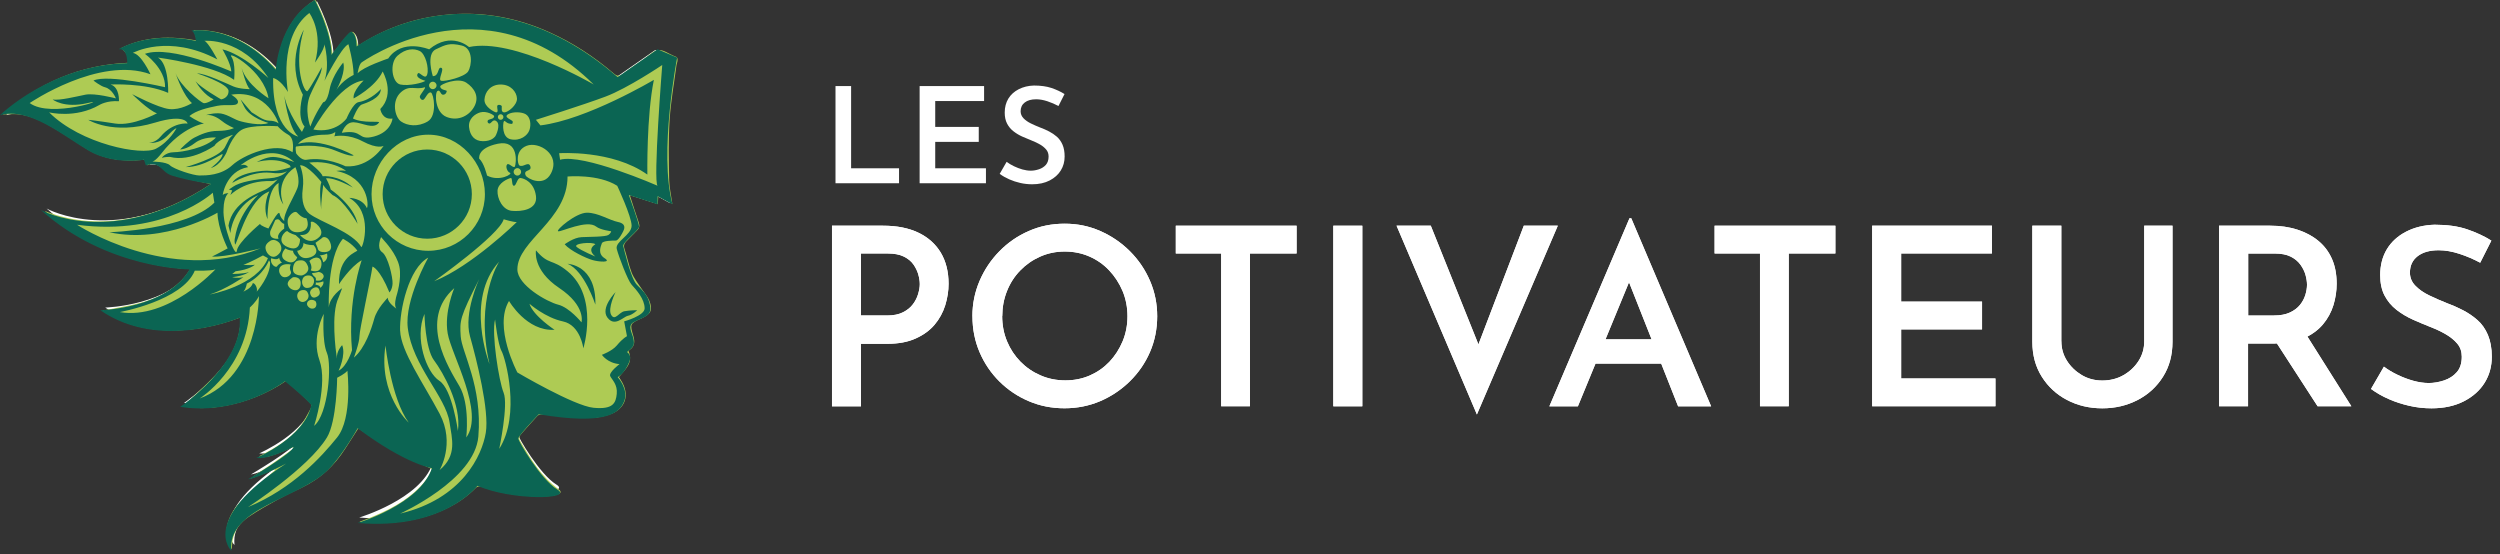 <svg width="257" height="57" viewBox="0 0 257 57" fill="none" xmlns="http://www.w3.org/2000/svg">
<rect x="0" y="0" width="257" height="57" fill="#333333" stroke="none"/>
<g clip-path="url(#clip0_229_156)">
<path d="M90.782 23.202C92.195 23.202 93.401 23.438 94.402 23.916C95.402 24.393 96.172 25.077 96.71 25.967C97.243 26.862 97.514 27.928 97.514 29.17C97.514 29.899 97.398 30.638 97.172 31.377C96.941 32.116 96.579 32.779 96.086 33.368C95.593 33.956 94.945 34.428 94.135 34.795C93.326 35.163 92.356 35.343 91.215 35.343H88.51V41.769H85.528V23.202H90.782ZM91.189 32.433C91.853 32.433 92.401 32.322 92.833 32.101C93.266 31.88 93.608 31.603 93.854 31.271C94.1 30.939 94.281 30.587 94.387 30.21C94.497 29.838 94.553 29.506 94.553 29.215C94.553 28.908 94.502 28.576 94.402 28.22C94.301 27.863 94.135 27.521 93.904 27.189C93.673 26.857 93.341 26.586 92.909 26.374C92.476 26.163 91.928 26.058 91.265 26.058H88.51V32.433H91.189Z" fill="white"/>
<path d="M99.962 32.508C99.962 31.231 100.209 30.024 100.701 28.873C101.194 27.727 101.873 26.711 102.743 25.826C103.607 24.942 104.613 24.248 105.754 23.75C106.89 23.247 108.127 22.996 109.449 22.996C110.772 22.996 111.963 23.247 113.109 23.75C114.256 24.253 115.271 24.947 116.156 25.826C117.041 26.711 117.73 27.727 118.222 28.873C118.715 30.019 118.961 31.231 118.961 32.508C118.961 33.785 118.715 35.042 118.222 36.178C117.73 37.319 117.036 38.325 116.146 39.2C115.251 40.074 114.236 40.753 113.099 41.241C111.958 41.723 110.736 41.97 109.429 41.97C108.122 41.97 106.895 41.728 105.759 41.241C104.618 40.758 103.617 40.084 102.748 39.225C101.883 38.365 101.199 37.365 100.706 36.218C100.214 35.072 99.967 33.835 99.967 32.508H99.962ZM103.024 32.483C103.024 33.418 103.19 34.283 103.522 35.082C103.854 35.882 104.316 36.58 104.909 37.184C105.503 37.787 106.197 38.26 106.986 38.596C107.775 38.938 108.62 39.104 109.525 39.104C110.43 39.104 111.264 38.933 112.039 38.596C112.813 38.254 113.481 37.787 114.055 37.184C114.623 36.58 115.075 35.876 115.407 35.082C115.739 34.283 115.905 33.423 115.905 32.508C115.905 31.593 115.734 30.708 115.397 29.909C115.055 29.109 114.598 28.405 114.019 27.792C113.441 27.179 112.762 26.706 111.978 26.364C111.194 26.023 110.354 25.857 109.454 25.857C108.554 25.857 107.71 26.032 106.931 26.379C106.146 26.726 105.463 27.204 104.879 27.807C104.291 28.411 103.839 29.114 103.517 29.924C103.195 30.733 103.034 31.588 103.034 32.488L103.024 32.483Z" fill="white"/>
<path d="M120.872 23.202H133.29V26.058H128.493V41.764H125.537V26.058H120.872V23.202Z" fill="white"/>
<path d="M137.065 23.202H140.047V41.769H137.065V23.202Z" fill="white"/>
<path d="M147.085 23.202L152.927 37.762L151.218 37.405L156.648 23.202H160.142L151.826 42.608L143.566 23.202H147.085Z" fill="white"/>
<path d="M159.277 41.769L167.512 22.438H167.693L175.903 41.769H172.509L166.697 27.078L168.839 25.676L162.208 41.769H159.277ZM164.48 34.881H170.805L171.826 37.38H163.565L164.485 34.881H164.48Z" fill="white"/>
<path d="M176.26 23.202H188.678V26.058H183.882V41.764H180.926V26.058H176.26V23.202Z" fill="white"/>
<path d="M192.454 23.202H204.771V26.058H195.44V31.005H203.755V33.86H195.44V38.908H205.133V41.764H192.459V23.197L192.454 23.202Z" fill="white"/>
<path d="M211.91 35.087C211.91 35.816 212.101 36.485 212.483 37.088C212.865 37.691 213.373 38.179 214.002 38.556C214.63 38.928 215.334 39.119 216.118 39.119C216.903 39.119 217.667 38.933 218.31 38.556C218.954 38.184 219.472 37.691 219.854 37.088C220.236 36.485 220.427 35.816 220.427 35.087V23.202H223.333V35.137C223.333 36.5 223.011 37.691 222.362 38.722C221.714 39.753 220.844 40.552 219.748 41.12C218.652 41.688 217.44 41.975 216.113 41.975C214.786 41.975 213.579 41.688 212.493 41.12C211.407 40.552 210.538 39.753 209.894 38.722C209.246 37.696 208.924 36.5 208.924 35.137V23.202H211.905V35.087H211.91Z" fill="white"/>
<path d="M233.383 23.202C234.404 23.202 235.334 23.338 236.173 23.609C237.013 23.881 237.737 24.268 238.34 24.771C238.943 25.273 239.406 25.887 239.728 26.621C240.049 27.35 240.21 28.204 240.21 29.17C240.21 29.899 240.1 30.633 239.879 31.362C239.657 32.091 239.295 32.754 238.793 33.353C238.29 33.946 237.631 34.423 236.817 34.78C236.002 35.137 234.997 35.313 233.805 35.313H231.1V41.764H228.119V23.197H233.373L233.383 23.202ZM233.765 32.433C234.409 32.433 234.957 32.332 235.399 32.126C235.841 31.92 236.188 31.658 236.445 31.337C236.701 31.015 236.882 30.668 236.993 30.306C237.103 29.939 237.159 29.597 237.159 29.275C237.159 28.969 237.108 28.632 237.008 28.27C236.907 27.903 236.731 27.551 236.485 27.209C236.239 26.867 235.902 26.591 235.479 26.379C235.052 26.168 234.519 26.063 233.871 26.063H231.116V32.438H233.77L233.765 32.433ZM236.978 34.242L241.719 41.764H238.25L233.428 34.318L236.973 34.242H236.978Z" fill="white"/>
<path d="M254.956 27.003C254.292 26.646 253.588 26.344 252.839 26.098C252.09 25.852 251.376 25.726 250.697 25.726C249.777 25.726 249.058 25.932 248.53 26.339C248.003 26.746 247.741 27.309 247.741 28.023C247.741 28.531 247.922 28.979 248.289 29.361C248.656 29.743 249.124 30.075 249.702 30.356C250.28 30.638 250.893 30.904 251.537 31.161C252.1 31.367 252.648 31.608 253.196 31.89C253.739 32.171 254.237 32.513 254.689 32.91C255.142 33.307 255.499 33.82 255.76 34.438C256.022 35.062 256.157 35.801 256.157 36.671C256.157 37.656 255.916 38.546 255.428 39.335C254.941 40.125 254.232 40.763 253.297 41.246C252.361 41.728 251.245 41.975 249.958 41.975C249.174 41.975 248.415 41.889 247.676 41.718C246.937 41.547 246.233 41.321 245.574 41.03C244.911 40.743 244.297 40.391 243.739 39.984L245.067 37.691C245.474 37.998 245.941 38.28 246.469 38.531C246.997 38.787 247.535 38.989 248.088 39.144C248.641 39.295 249.174 39.376 249.682 39.376C250.19 39.376 250.712 39.285 251.25 39.109C251.783 38.928 252.226 38.647 252.563 38.254C252.904 37.862 253.07 37.334 253.07 36.671C253.07 36.143 252.92 35.695 252.613 35.333C252.306 34.966 251.909 34.645 251.426 34.363C250.944 34.082 250.411 33.83 249.833 33.609C249.27 33.388 248.686 33.141 248.073 32.87C247.46 32.599 246.897 32.262 246.379 31.864C245.861 31.467 245.449 30.975 245.142 30.396C244.835 29.818 244.684 29.114 244.684 28.28C244.684 27.259 244.916 26.374 245.373 25.615C245.831 24.861 246.489 24.258 247.349 23.815C248.209 23.373 249.179 23.137 250.27 23.102C251.577 23.102 252.698 23.257 253.623 23.574C254.548 23.891 255.378 24.273 256.112 24.735L254.966 27.003H254.956Z" fill="white"/>
<path d="M90.782 23.202C92.195 23.202 93.401 23.438 94.402 23.916C95.402 24.393 96.172 25.077 96.71 25.967C97.243 26.862 97.514 27.928 97.514 29.17C97.514 29.899 97.398 30.638 97.172 31.377C96.941 32.116 96.579 32.779 96.086 33.368C95.593 33.956 94.945 34.428 94.135 34.795C93.326 35.163 92.356 35.343 91.215 35.343H88.51V41.769H85.528V23.202H90.782ZM91.189 32.433C91.853 32.433 92.401 32.322 92.833 32.101C93.266 31.88 93.608 31.603 93.854 31.271C94.1 30.939 94.281 30.587 94.387 30.21C94.497 29.838 94.553 29.506 94.553 29.215C94.553 28.908 94.502 28.576 94.402 28.22C94.301 27.863 94.135 27.521 93.904 27.189C93.673 26.857 93.341 26.586 92.909 26.374C92.476 26.163 91.928 26.058 91.265 26.058H88.51V32.433H91.189Z" fill="white"/>
<path d="M99.962 32.508C99.962 31.231 100.209 30.024 100.701 28.873C101.194 27.727 101.873 26.711 102.743 25.826C103.607 24.942 104.613 24.248 105.754 23.75C106.89 23.247 108.127 22.996 109.449 22.996C110.772 22.996 111.963 23.247 113.109 23.75C114.256 24.253 115.271 24.947 116.156 25.826C117.041 26.711 117.73 27.727 118.222 28.873C118.715 30.019 118.961 31.231 118.961 32.508C118.961 33.785 118.715 35.042 118.222 36.178C117.73 37.319 117.036 38.325 116.146 39.2C115.251 40.074 114.236 40.753 113.099 41.241C111.958 41.723 110.736 41.97 109.429 41.97C108.122 41.97 106.895 41.728 105.759 41.241C104.618 40.758 103.617 40.084 102.748 39.225C101.883 38.365 101.199 37.365 100.706 36.218C100.214 35.072 99.967 33.835 99.967 32.508H99.962ZM103.024 32.483C103.024 33.418 103.19 34.283 103.522 35.082C103.854 35.882 104.316 36.58 104.909 37.184C105.503 37.787 106.197 38.26 106.986 38.596C107.775 38.938 108.62 39.104 109.525 39.104C110.43 39.104 111.264 38.933 112.039 38.596C112.813 38.254 113.481 37.787 114.055 37.184C114.623 36.58 115.075 35.876 115.407 35.082C115.739 34.283 115.905 33.423 115.905 32.508C115.905 31.593 115.734 30.708 115.397 29.909C115.055 29.109 114.598 28.405 114.019 27.792C113.441 27.179 112.762 26.706 111.978 26.364C111.194 26.023 110.354 25.857 109.454 25.857C108.554 25.857 107.71 26.032 106.931 26.379C106.146 26.726 105.463 27.204 104.879 27.807C104.291 28.411 103.839 29.114 103.517 29.924C103.195 30.733 103.034 31.588 103.034 32.488L103.024 32.483Z" fill="white"/>
<path d="M120.872 23.202H133.29V26.058H128.493V41.764H125.537V26.058H120.872V23.202Z" fill="white"/>
<path d="M137.065 23.202H140.047V41.769H137.065V23.202Z" fill="white"/>
<path d="M147.085 23.202L152.927 37.762L151.218 37.405L156.648 23.202H160.142L151.826 42.608L143.566 23.202H147.085Z" fill="white"/>
<path d="M159.277 41.769L167.512 22.438H167.693L175.903 41.769H172.509L166.697 27.078L168.839 25.676L162.208 41.769H159.277ZM164.48 34.881H170.805L171.826 37.38H163.565L164.485 34.881H164.48Z" fill="white"/>
<path d="M176.26 23.202H188.678V26.058H183.882V41.764H180.926V26.058H176.26V23.202Z" fill="white"/>
<path d="M192.454 23.202H204.771V26.058H195.44V31.005H203.755V33.86H195.44V38.908H205.133V41.764H192.459V23.197L192.454 23.202Z" fill="white"/>
<path d="M211.91 35.087C211.91 35.816 212.101 36.485 212.483 37.088C212.865 37.691 213.373 38.179 214.002 38.556C214.63 38.928 215.334 39.119 216.118 39.119C216.903 39.119 217.667 38.933 218.31 38.556C218.954 38.184 219.472 37.691 219.854 37.088C220.236 36.485 220.427 35.816 220.427 35.087V23.202H223.333V35.137C223.333 36.5 223.011 37.691 222.362 38.722C221.714 39.753 220.844 40.552 219.748 41.12C218.652 41.688 217.44 41.975 216.113 41.975C214.786 41.975 213.579 41.688 212.493 41.12C211.407 40.552 210.538 39.753 209.894 38.722C209.246 37.696 208.924 36.5 208.924 35.137V23.202H211.905V35.087H211.91Z" fill="white"/>
<path d="M233.383 23.202C234.404 23.202 235.334 23.338 236.173 23.609C237.013 23.881 237.737 24.268 238.34 24.771C238.943 25.273 239.406 25.887 239.728 26.621C240.049 27.35 240.21 28.204 240.21 29.17C240.21 29.899 240.1 30.633 239.879 31.362C239.657 32.091 239.295 32.754 238.793 33.353C238.29 33.946 237.631 34.423 236.817 34.78C236.002 35.137 234.997 35.313 233.805 35.313H231.1V41.764H228.119V23.197H233.373L233.383 23.202ZM233.765 32.433C234.409 32.433 234.957 32.332 235.399 32.126C235.841 31.92 236.188 31.658 236.445 31.337C236.701 31.015 236.882 30.668 236.993 30.306C237.103 29.939 237.159 29.597 237.159 29.275C237.159 28.969 237.108 28.632 237.008 28.27C236.907 27.903 236.731 27.551 236.485 27.209C236.239 26.867 235.902 26.591 235.479 26.379C235.052 26.168 234.519 26.063 233.871 26.063H231.116V32.438H233.77L233.765 32.433ZM236.978 34.242L241.719 41.764H238.25L233.428 34.318L236.973 34.242H236.978Z" fill="white"/>
<path d="M254.956 27.003C254.292 26.646 253.588 26.344 252.839 26.098C252.09 25.852 251.376 25.726 250.697 25.726C249.777 25.726 249.058 25.932 248.53 26.339C248.003 26.746 247.741 27.309 247.741 28.023C247.741 28.531 247.922 28.979 248.289 29.361C248.656 29.743 249.124 30.075 249.702 30.356C250.28 30.638 250.893 30.904 251.537 31.161C252.1 31.367 252.648 31.608 253.196 31.89C253.739 32.171 254.237 32.513 254.689 32.91C255.142 33.307 255.499 33.82 255.76 34.438C256.022 35.062 256.157 35.801 256.157 36.671C256.157 37.656 255.916 38.546 255.428 39.335C254.941 40.125 254.232 40.763 253.297 41.246C252.361 41.728 251.245 41.975 249.958 41.975C249.174 41.975 248.415 41.889 247.676 41.718C246.937 41.547 246.233 41.321 245.574 41.03C244.911 40.743 244.297 40.391 243.739 39.984L245.067 37.691C245.474 37.998 245.941 38.28 246.469 38.531C246.997 38.787 247.535 38.989 248.088 39.144C248.641 39.295 249.174 39.376 249.682 39.376C250.19 39.376 250.712 39.285 251.25 39.109C251.783 38.928 252.226 38.647 252.563 38.254C252.904 37.862 253.07 37.334 253.07 36.671C253.07 36.143 252.92 35.695 252.613 35.333C252.306 34.966 251.909 34.645 251.426 34.363C250.944 34.082 250.411 33.83 249.833 33.609C249.27 33.388 248.686 33.141 248.073 32.87C247.46 32.599 246.897 32.262 246.379 31.864C245.861 31.467 245.449 30.975 245.142 30.396C244.835 29.818 244.684 29.114 244.684 28.28C244.684 27.259 244.916 26.374 245.373 25.615C245.831 24.861 246.489 24.258 247.349 23.815C248.209 23.373 249.179 23.137 250.27 23.102C251.577 23.102 252.698 23.257 253.623 23.574C254.548 23.891 255.378 24.273 256.112 24.735L254.966 27.003H254.956Z" fill="white"/>
<path d="M62.452 32.186C62.075 31.528 62.899 29.879 62.899 29.879C62.899 29.879 61.326 31.477 62.075 32.468C62.824 33.458 63.678 32.372 64.146 32.282C64.614 32.191 65.086 31.719 65.086 31.719C65.086 31.719 64.332 31.719 63.789 31.824C63.246 31.93 62.824 32.85 62.447 32.191L62.452 32.186Z" fill="white"/>
<path d="M59.908 21.915C58.777 21.915 56.705 23.705 56.987 23.8C57.269 23.896 59.908 22.574 60.853 23.328C61.27 23.66 62.361 23.8 62.361 23.8C62.361 23.8 62.361 23.986 62.08 24.177C61.798 24.363 60.194 24.363 59.38 24.393C58.566 24.424 57.651 25.117 57.651 25.117C58.214 25.776 59.818 26.53 60.476 26.721C61.135 26.907 62.457 27.003 61.703 26.535C60.949 26.068 61.326 25.309 61.421 25.027C61.517 24.745 62.552 24.745 62.834 24.745C63.115 24.745 63.493 23.991 63.588 23.805C63.679 23.619 63.965 23.051 63.06 22.865C62.15 22.679 61.049 21.925 59.918 21.925L59.908 21.915ZM60.758 26.364C60.758 26.364 59.345 25.776 58.872 25.399C58.4 25.022 60.476 24.836 60.758 25.117C60.758 25.117 59.818 25.59 60.758 26.364Z" fill="white"/>
<path d="M69.345 5.988L67.364 5.138L63.312 7.964C49.079 -4.384 36.832 4.852 36.832 4.852C36.832 3.439 36.269 3.343 36.269 3.343C35.796 3.529 34.288 5.701 34.288 5.701C34.288 3.343 32.593 0.141 32.593 0.141C28.918 2.212 28.637 7.209 28.637 7.209C24.489 2.499 20.06 3.253 20.06 3.253C20.437 3.348 20.532 4.288 20.532 4.288C15.631 3.253 12.7 5.138 12.7 5.138C13.63 5.043 13.559 6.551 13.559 6.551C5.827 6.742 0.644 11.83 0.644 11.83C3.565 10.98 7.054 13.901 9.598 15.409C12.142 16.918 15.254 16.349 15.254 16.349L15.44 16.913C16.772 16.812 16.983 17.611 18.079 17.948C19.959 18.526 22.036 18.798 22.036 18.798C12.046 25.49 4.791 21.437 4.791 21.437C11.483 27.47 19.869 27.47 19.869 27.47C17.606 31.427 10.819 31.618 10.819 31.618C16.943 35.861 24.957 32.372 24.957 32.372C25.334 37.083 18.924 41.422 18.924 41.422C24.957 42.362 29.552 38.833 29.552 38.833C31.699 40.577 32.211 41.236 32.211 41.236C31.648 44.438 26.651 46.605 26.651 46.605C27.968 46.791 30.422 45.474 30.422 45.474C30.422 46.037 25.801 48.772 25.801 48.772C27.028 48.586 29.668 47.168 29.668 47.168C20.809 52.915 24.107 56.027 24.107 56.027C23.634 51.693 30.985 50.748 33.911 47.827C35.389 46.349 36.927 43.589 36.927 43.589C41.829 47.264 44.468 47.641 44.468 47.641C43.242 51.316 36.927 53.201 36.927 53.201C45.69 53.955 49.084 49.431 49.084 49.431C52.573 50.939 58.888 50.843 57.188 49.808C55.494 48.772 53.231 44.906 53.231 44.624C53.231 44.343 55.303 42.176 55.303 42.176C62.09 43.307 63.503 42.08 63.975 40.859C64.448 39.632 63.317 38.41 63.317 38.41C63.88 38.129 64.352 37.279 64.543 36.716C64.729 36.153 64.262 35.866 64.262 35.866C65.016 35.303 65.016 35.112 64.921 34.549C64.825 33.986 64.262 33.232 64.921 32.855C65.8 32.352 66.806 32.292 66.615 31.196C66.424 30.1 65.861 29.652 65.262 29.039C64.659 28.426 63.98 25.505 63.885 25.128C63.789 24.75 65.489 23.524 65.489 23.147C65.489 22.77 64.453 19.944 64.453 19.944L67.374 20.884V20.06L68.882 20.884C67.469 15.701 69.355 5.993 69.355 5.993L69.345 5.988ZM37.319 6.491C37.319 6.491 49.647 -2.403 60.883 8.718C60.883 8.718 52.744 3.942 48.229 4.917C48.229 4.917 46.449 3.283 44.187 5.153C44.187 5.153 41.452 4.007 40.039 6.083C40.039 6.083 37.495 6.933 36.927 7.592C36.927 7.592 37.053 6.717 37.319 6.496V6.491ZM41.266 9.412C40.306 9.2 39.989 6.963 40.944 6.108C41.899 5.254 42.865 5.254 43.503 5.576C43.679 5.666 43.84 5.852 43.976 6.093C44.026 6.088 44.076 6.083 44.127 6.083C44.202 5.782 44.353 5.53 44.629 5.4C45.685 4.897 46.077 4.701 47.344 4.992C48.616 5.284 48.42 7.139 48.028 7.727C47.872 7.964 47.45 8.18 46.977 8.351C46.977 8.376 46.982 8.406 46.987 8.431C47.299 8.431 47.591 8.497 47.822 8.647C48.697 9.231 49.179 10.1 48.697 11.071C48.209 12.041 47.048 12.72 45.786 12.237C45.368 12.076 45.092 11.749 44.916 11.372C44.856 11.387 44.79 11.397 44.73 11.408C44.67 11.935 44.489 12.433 44.081 12.669C43.051 13.283 41.919 13.132 41.256 12.669C40.592 12.207 40.23 10.487 41.256 9.577C41.316 9.522 41.377 9.477 41.432 9.437C41.377 9.427 41.316 9.422 41.266 9.407V9.412ZM49.395 11.443C49.531 11.402 49.667 11.392 49.803 11.392C49.597 11.171 49.446 10.9 49.461 10.593C49.506 9.753 50.119 8.939 51.241 8.939C52.362 8.939 53 9.753 53.035 10.472C53.056 10.789 52.859 11.131 52.603 11.408C52.613 11.422 52.623 11.438 52.633 11.453C53.081 11.422 53.558 11.503 53.825 11.664C54.348 11.981 54.453 12.82 54.242 13.449C54.031 14.077 53.191 14.706 52.145 14.499C51.713 14.414 51.492 14.107 51.376 13.76C51.341 13.76 51.306 13.765 51.271 13.765C51.271 13.765 51.266 13.765 51.261 13.765C51.18 13.976 51.095 14.132 51.06 14.168C50.954 14.273 50.642 14.69 49.697 14.69C48.752 14.69 48.229 14.062 48.123 13.117C48.018 12.172 48.792 11.609 49.38 11.443H49.395ZM38.506 7.752C38.506 7.752 39.647 9.713 38.295 11.086C38.295 11.086 38.435 12.071 39.381 11.935C39.381 11.935 39.28 13.122 37.737 13.534C36.193 13.946 36.857 12.876 34.876 13.202C34.876 13.202 34.358 13.293 32.347 12.916C32.347 12.916 34.615 8.788 36.812 8.557C36.812 8.557 35.826 9.482 35.927 10.146C35.927 10.146 37.847 9.155 38.506 7.752ZM31.271 14.404C31.271 14.404 31.211 13.73 32.005 13.499C32.005 13.499 32.599 13.584 33.096 13.584C34.559 13.685 35.866 13.509 37.078 14.158C38.496 14.912 39.004 14.58 39.004 14.58C39.004 14.58 37.742 16.596 35.56 16.43C35.56 16.43 33.8 15.545 32.03 15.842C31.528 15.927 31.095 15.248 31.095 15.248C31.095 15.248 31 14.706 31.095 14.64C31.095 14.64 31.085 14.68 31.276 14.409L31.271 14.404ZM28.35 8.059C28.35 8.059 29.054 8.15 29.858 9.472C29.858 9.472 28.823 3.911 32.025 1.463C32.025 1.463 33.458 3.323 32.603 6.491C32.603 6.491 33.579 5.153 33.559 4.625C33.559 4.625 34.147 6.667 33.559 8.351C33.559 8.351 35.253 4.962 35.997 4.625C35.997 4.625 36.5 6.385 36.525 7.742C36.525 7.742 32.417 9.653 30.894 13.997C30.894 13.997 28.255 13.524 28.35 8.059ZM23.262 19.934C23.167 20.12 23.544 17.486 25.806 17.109C25.806 17.109 25.62 16.732 25.052 16.923C25.052 16.923 28.029 14.389 30.497 16.596C30.497 16.596 31.176 18.335 30.799 19.276C30.422 20.216 29.386 21.82 29.481 22.574C29.481 22.574 29.104 22.292 29.009 21.82C28.913 21.347 27.878 23.328 27.878 23.328C27.878 23.328 27.028 23.046 27.028 22.855C27.028 22.855 24.766 24.741 24.67 25.59C24.575 26.44 23.192 23.046 23.318 21.347C23.348 20.03 23.82 19.743 23.82 19.743C23.82 19.743 23.348 19.743 23.257 19.929L23.262 19.934ZM15.359 15.595C13.378 15.691 11.428 15.43 10.362 14.746C6.968 12.579 4.706 11.071 3.293 10.88C3.293 10.88 10.724 5.797 15.907 7.682C15.907 7.682 14.967 5.611 14.117 5.515C14.117 5.515 17.697 3.534 22.694 6.174C22.694 6.174 21.754 4.384 21.377 4.288C21.377 4.288 25.761 4.168 27.893 7.486C27.797 8.24 27.797 9.557 28.079 10.502C28.079 10.502 26.4 9.004 24.499 9.276C24.037 9.306 23.494 9.507 23.328 9.502C23.479 9.628 23.931 10.07 24.027 10.316C22.237 10.412 20.538 10.502 19.029 11.729L20.065 12.669C19.155 12.78 17.616 13.896 16.108 15.872C15.731 15.495 15.686 15.575 15.354 15.59L15.359 15.595ZM20.904 17.953C20.246 17.953 18.657 17.285 17.888 16.918C17.41 16.686 16.098 16.541 16.098 16.541C16.098 16.541 16.38 16.541 17.038 15.691C19.165 12.961 21.342 12.674 21.342 12.674C20.653 12.488 19.864 11.92 19.864 11.92C20.522 11.357 21.749 11.071 22.689 10.885C23.629 10.699 24.575 10.98 24.761 10.603C24.947 10.226 24.102 9.753 24.102 9.753C27.777 9.19 28.908 12.674 28.908 12.674L28.813 12.956C28.813 12.956 29.19 13.428 29.889 13.821C30.587 14.213 30.321 15.595 30.321 15.595C28.627 14.464 25.324 15.877 24.198 16.913C23.066 17.948 21.558 17.948 20.899 17.948L20.904 17.953ZM8.466 22.951C17.436 24.137 22.237 19.698 22.237 19.698L22.433 21.724C22.523 23.981 23.936 26.239 23.936 26.239C23.951 26.239 23.961 26.239 23.976 26.239C15.822 27.767 8.466 22.946 8.466 22.946V22.951ZM12.8 31.809C12.8 31.809 19.16 30.663 20.407 27.606C20.407 27.606 22.036 27.662 22.503 27.47C22.503 27.47 17.697 32.654 12.795 31.804L12.8 31.809ZM20.904 40.572C20.904 40.572 25.711 37.556 25.992 31.337C25.992 31.337 26.601 30.814 26.907 30.18C26.907 30.18 26.933 38.31 20.899 40.572H20.904ZM27.596 27.656C27.501 27.938 27.315 28.411 27.123 28.692C26.938 28.974 26.676 29.522 26.651 29.632C26.636 29.713 26.334 28.788 26.289 28.878C26.103 29.255 25.912 29.441 25.349 29.728C25.324 29.743 25.605 28.667 25.58 28.682C23.886 29.662 21.94 30.019 21.94 30.019C23.519 29.522 25.339 28.275 25.339 28.275C24.685 28.411 24.203 28.275 24.203 28.275C25.429 28.129 25.897 27.762 25.897 27.762C25.334 27.948 24.203 27.948 24.203 27.948L24.544 27.672C26.017 27.491 26.505 27.003 26.505 27.003C25.977 27.098 25.334 27.003 25.334 27.003C25.887 26.852 27.325 26.058 27.325 26.058L27.827 26.329C27.878 26.993 27.687 27.37 27.591 27.651L27.596 27.656ZM31.839 31.151C31.809 31.09 31.794 31.02 31.799 30.95C31.648 30.934 31.508 30.874 31.392 30.784C31.05 30.819 30.799 30.472 30.799 30.16C30.799 30.1 30.809 30.044 30.819 29.994C30.658 29.899 30.532 29.748 30.467 29.567C30.236 29.517 29.974 29.361 29.854 29.074C29.838 29.034 29.828 28.994 29.828 28.953C29.652 28.767 29.532 28.531 29.491 28.265C29.381 28.255 29.28 28.215 29.195 28.129C29.019 27.953 28.933 27.717 28.964 27.501C28.446 27.34 28.064 26.857 28.064 26.284C28.064 26.224 28.069 26.168 28.079 26.108C27.873 25.992 27.717 25.776 27.641 25.585C27.501 25.208 27.551 24.911 28.044 24.59C28.064 24.575 28.084 24.564 28.109 24.554C28.139 24.439 28.184 24.333 28.24 24.233C28.094 24.122 27.998 23.931 28.069 23.594L28.572 22.478C28.572 22.478 28.823 22.292 29.009 22.478C29.009 22.478 29.2 22.735 29.376 22.825C29.512 22.75 29.668 22.694 29.833 22.674C29.833 22.558 29.843 22.458 29.858 22.388C29.954 22.011 30.517 21.447 30.799 21.729C30.799 21.729 31.271 22.292 31.739 22.292C31.739 22.292 31.739 22.297 31.749 22.307C32.005 22.357 32.231 22.483 32.407 22.659C32.82 22.8 33.514 23.544 33.136 24.082C33.227 24.122 33.312 24.172 33.388 24.228C33.589 24.137 33.855 24.258 34.001 24.469C34.172 24.715 34.514 25.51 33.825 25.686C33.795 25.766 33.76 25.841 33.715 25.912C33.75 25.897 33.78 25.882 33.815 25.867C33.815 25.867 33.971 26.304 33.619 26.631C33.619 27.073 33.463 27.48 33.217 27.807C33.403 27.908 33.559 28.094 33.443 28.32C33.433 28.345 33.418 28.365 33.403 28.385C33.423 28.466 33.433 28.551 33.433 28.642C33.433 28.657 33.433 28.672 33.433 28.687C33.438 28.687 33.443 28.687 33.443 28.687C33.504 28.903 33.388 29.099 33.282 29.22C33.217 29.341 33.126 29.446 33.026 29.537C33.151 29.854 33.131 30.12 32.679 30.301C32.674 30.301 32.669 30.301 32.664 30.301C32.639 30.416 32.593 30.527 32.523 30.618C32.603 30.658 32.669 30.713 32.699 30.779C32.77 30.954 32.779 31.311 32.488 31.422C32.196 31.533 31.925 31.326 31.829 31.14L31.839 31.151ZM34.851 44.534C33.252 46.515 30.331 49.717 25.806 51.602C25.806 51.602 31.93 47.646 33.815 44.534C34.821 42.87 34.851 38.476 34.851 38.476C34.851 38.476 35.696 38.058 35.886 37.762C35.886 37.762 36.445 42.553 34.846 44.534H34.851ZM37.767 20.955C37.294 19.919 35.977 19.919 35.977 19.919C38.425 21.332 37.39 24.916 37.204 24.916C36.354 23.408 33.056 22.372 31.925 21.523C31.442 21.161 31.075 20.296 31.266 18.979C31.452 17.662 30.985 16.621 30.985 16.621C31.739 16.526 31.925 16.34 31.925 16.34C34.283 16.058 35.882 17.28 35.6 17.189C35.318 17.094 34.66 17.189 34.66 17.189C37.958 17.848 37.958 20.769 37.772 20.96L37.767 20.955ZM44.091 13.811C47.269 13.811 49.838 16.666 49.838 19.844C49.838 23.021 47.264 25.59 44.091 25.59C40.919 25.59 38.345 23.016 38.345 19.844C38.345 16.671 40.919 13.811 44.091 13.811ZM45.162 33.423C45.605 35.741 49.602 41.995 47.379 44.715C47.379 44.715 47.837 41.13 46.555 39.144C45.273 37.158 41.633 31.96 45.947 28.506C45.947 28.506 44.715 31.105 45.157 33.423H45.162ZM39.753 35.203C39.753 35.203 40.316 40.572 42.111 43.026C42.111 43.026 38.999 40.2 39.753 35.203ZM41.241 33.705C41.17 31.623 42.111 27.36 44.091 26.284C44.091 26.284 41.673 30.577 42.02 33.408C42.493 37.274 45.886 40.381 46.263 43.02C46.5 44.675 47.058 46.339 45.248 47.837C45.248 47.837 46.867 45.162 45.248 42.111C43.629 39.059 41.316 35.781 41.246 33.7L41.241 33.705ZM49.933 44.061C49.556 46.324 47.575 50.753 41.241 52.261C41.241 52.261 48.802 48.868 49.179 44.438C49.612 39.355 47.485 35.861 47.389 34.258C47.294 32.654 47.269 32.392 49.265 28.471C49.265 28.471 47.676 31.9 48.335 34.258C48.993 36.615 50.316 41.799 49.938 44.061H49.933ZM50.969 19.602C50.989 19.2 51.246 18.883 51.547 18.657C51.527 18.627 51.512 18.597 51.497 18.567C51.095 18.657 50.587 18.637 49.994 18.325C49.994 18.325 49.662 16.948 49.174 16.556C49.174 16.556 48.878 15.419 51.14 14.957C52.392 14.7 52.849 15.374 52.99 16.073C52.99 16.073 53 16.073 53.005 16.073C53.116 15.716 53.367 15.369 53.875 15.173C55.147 14.685 57.5 16.088 56.424 18.114C55.951 18.999 55.127 18.994 54.524 18.783C54.519 18.793 54.508 18.803 54.498 18.813C54.775 19.11 55.021 19.542 55.102 20.17C55.303 21.669 53.508 21.87 52.508 21.769C51.507 21.669 50.934 20.442 50.974 19.612L50.969 19.602ZM64.729 23.046C64.729 23.986 63.035 24.65 63.221 25.404C63.407 26.158 64.347 28.612 64.729 29.034C65.202 29.552 66.047 30.492 66.047 31.437C66.047 32.191 63.975 32.754 63.975 32.754L64.257 34.263C64.257 34.263 63.87 34.423 63.221 35.203C62.749 35.766 61.713 36.143 61.713 36.143C61.713 36.143 62.276 36.992 63.503 37.083C63.503 37.083 62.371 37.933 62.563 38.31C62.749 38.687 63.317 39.159 63.221 40.1C63.126 41.04 62.844 41.703 60.863 41.512C58.882 41.326 53.136 37.933 53.136 37.933C53.136 37.933 50.688 33.312 52.286 30.678C52.286 30.678 52.472 29.165 54.358 30.959C54.358 30.959 55.961 32.372 57.751 32.749C59.541 33.126 59.823 35.484 59.823 35.484C59.823 35.484 61.416 30.296 58.219 27.662C56.615 26.344 56.334 27.093 55.016 25.54C55.016 25.54 54.634 27.521 57.374 29.356C60.114 31.191 59.637 32.845 59.637 32.845C59.637 32.845 58.41 31.337 57.279 31.055C56.147 30.773 53.131 29.074 53.131 27.475C53.131 24.554 58.219 22.478 58.219 18.049C58.219 18.049 61.331 17.767 63.261 18.989C63.261 18.989 64.719 22.101 64.719 23.041L64.729 23.046ZM67.369 18.994C67.369 18.994 59.828 15.696 57.475 16.355L57.379 15.696C57.379 15.696 62.749 15.319 66.333 17.863C66.333 17.863 66.238 11.925 66.992 8.25C66.992 8.25 60.175 12.302 55.479 12.87L55.026 12.307C55.026 12.307 59.833 10.799 62.095 9.949C64.357 9.1 67.841 6.747 67.841 6.747C67.841 6.747 66.901 18.622 67.369 18.999V18.994Z" fill="white"/>
<path d="M23.328 9.502C23.297 9.477 23.277 9.462 23.272 9.467C23.262 9.492 23.287 9.502 23.328 9.502Z" fill="white"/>
<path d="M47.29 23.034C49.057 21.267 49.057 18.402 47.29 16.635C45.523 14.868 42.658 14.868 40.891 16.635C39.124 18.402 39.124 21.267 40.891 23.034C42.658 24.801 45.523 24.801 47.29 23.034Z" fill="white"/>
<path d="M85.89 8.848H87.494V17.3H92.421V18.838H85.89V8.848Z" fill="white"/>
<path d="M94.538 8.848H101.164V10.387H96.141V13.046H100.616V14.585H96.141V17.3H101.355V18.838H94.538V8.848Z" fill="white"/>
<path d="M108.806 10.895C108.449 10.704 108.072 10.543 107.664 10.407C107.262 10.276 106.88 10.206 106.513 10.206C106.02 10.206 105.628 10.316 105.347 10.533C105.065 10.749 104.919 11.056 104.919 11.438C104.919 11.714 105.02 11.95 105.216 12.157C105.412 12.363 105.668 12.539 105.975 12.69C106.282 12.84 106.614 12.986 106.961 13.122C107.262 13.232 107.559 13.363 107.85 13.514C108.142 13.665 108.408 13.846 108.655 14.062C108.896 14.278 109.087 14.55 109.233 14.886C109.374 15.218 109.444 15.62 109.444 16.088C109.444 16.621 109.313 17.099 109.052 17.521C108.791 17.948 108.408 18.29 107.906 18.552C107.403 18.813 106.805 18.944 106.111 18.944C105.689 18.944 105.281 18.898 104.884 18.808C104.487 18.718 104.11 18.592 103.753 18.436C103.396 18.28 103.069 18.094 102.768 17.873L103.481 16.636C103.703 16.802 103.954 16.953 104.236 17.089C104.517 17.224 104.809 17.335 105.105 17.42C105.402 17.501 105.689 17.546 105.965 17.546C106.242 17.546 106.518 17.496 106.81 17.4C107.096 17.305 107.333 17.149 107.519 16.943C107.7 16.732 107.795 16.45 107.795 16.093C107.795 15.812 107.715 15.57 107.549 15.374C107.383 15.178 107.172 15.002 106.91 14.851C106.649 14.7 106.362 14.565 106.051 14.444C105.749 14.323 105.432 14.193 105.105 14.047C104.774 13.901 104.472 13.72 104.195 13.504C103.914 13.288 103.693 13.026 103.532 12.715C103.366 12.403 103.285 12.026 103.285 11.573C103.285 11.025 103.411 10.548 103.657 10.14C103.904 9.733 104.261 9.412 104.718 9.175C105.181 8.939 105.704 8.808 106.292 8.793C106.996 8.793 107.599 8.879 108.097 9.045C108.594 9.215 109.042 9.422 109.434 9.668L108.816 10.89L108.806 10.895Z" fill="white"/>
<path d="M32.352 0.015H32.447C33.332 1.734 34.011 3.524 34.197 5.495C34.755 4.816 35.273 4.153 35.826 3.524C36.148 3.152 36.364 3.192 36.545 3.65C36.676 3.977 36.721 4.334 36.811 4.701C36.937 4.625 37.043 4.56 37.148 4.495C39.969 2.715 43.056 1.724 46.369 1.473C49.888 1.207 53.256 1.865 56.469 3.308C58.877 4.389 61.064 5.817 63.065 7.531C63.447 7.858 63.684 7.863 64.066 7.566C64.754 7.034 65.488 6.556 66.207 6.058C66.69 5.726 67.157 5.193 67.675 5.143C68.188 5.093 68.751 5.53 69.294 5.757C69.324 5.767 69.35 5.792 69.38 5.797C69.686 5.862 69.671 6.088 69.641 6.315C69.626 6.435 69.561 6.551 69.546 6.677C69.299 8.562 68.957 10.442 68.837 12.338C68.706 14.379 68.756 16.43 68.791 18.476C68.807 19.301 69.003 20.12 69.118 20.96C68.641 20.708 68.173 20.462 67.67 20.201C67.655 20.502 67.64 20.733 67.625 20.985C66.655 20.678 65.735 20.387 64.749 20.075C65.076 21.08 65.358 21.99 65.669 22.885C65.785 23.217 65.72 23.463 65.478 23.7C65.106 24.067 64.739 24.444 64.377 24.821C64.181 25.027 64.091 25.238 64.191 25.55C64.463 26.379 64.629 27.244 64.945 28.049C65.167 28.607 65.569 29.094 65.901 29.602C66.182 30.04 66.554 30.437 66.745 30.904C67.132 31.854 66.916 32.282 65.971 32.714C64.744 33.277 64.739 33.277 65.116 34.574C65.277 35.127 65.247 35.61 64.729 35.967C64.669 36.007 64.629 36.078 64.619 36.088C65.141 37.339 64.231 37.988 63.623 38.772C63.673 38.848 63.739 38.938 63.799 39.029C64.83 40.572 64.312 42.126 62.527 42.654C61.823 42.865 61.059 42.995 60.325 42.965C58.792 42.905 57.258 42.714 55.725 42.598C55.564 42.588 55.348 42.648 55.242 42.759C54.674 43.362 54.141 43.991 53.588 44.604C53.377 44.84 53.322 45.067 53.498 45.368C54.564 47.198 55.65 49.008 57.409 50.285C57.736 50.522 57.701 50.708 57.304 50.833C57.037 50.919 56.745 50.984 56.469 50.994C54.066 51.105 51.718 50.828 49.441 50.014C49.3 49.964 49.038 50.029 48.933 50.135C48.043 51.044 47.012 51.743 45.871 52.286C43.176 53.573 40.316 53.895 37.374 53.724C37.264 53.719 37.148 53.679 36.952 53.634C37.319 53.498 37.601 53.397 37.882 53.287C39.838 52.502 41.708 51.572 43.201 50.029C43.744 49.471 44.187 48.842 44.388 48.209C43.056 47.586 41.738 47.043 40.497 46.354C39.24 45.66 38.063 44.82 36.837 44.036C36.389 44.73 35.937 45.429 35.484 46.138C34.373 47.882 32.91 49.224 31.035 50.119C30.235 50.502 29.426 50.873 28.647 51.301C27.596 51.884 26.535 52.472 25.545 53.146C24.7 53.719 24.097 54.523 23.911 55.569C23.866 55.841 23.855 56.117 23.825 56.469C23.338 55.881 23.217 55.273 23.267 54.629C23.353 53.432 23.906 52.412 24.71 51.587C25.746 50.522 26.902 49.571 28.003 48.571C28.094 48.49 28.184 48.405 28.275 48.325C28.255 48.304 28.234 48.279 28.219 48.259C27.405 48.571 26.596 48.888 25.781 49.199C26.495 48.611 27.269 48.149 28.018 47.646C28.762 47.143 29.476 46.605 30.205 46.082C30.18 46.042 30.155 46.002 30.13 45.967C29.567 46.198 29.004 46.449 28.43 46.66C27.475 47.012 27.053 47.063 26.61 46.917C26.766 46.836 26.907 46.771 27.043 46.696C28.395 45.977 29.712 45.187 30.708 44.006C31.221 43.398 31.568 42.654 31.96 41.955C32.03 41.824 32.02 41.532 31.925 41.442C31.105 40.653 30.256 39.893 29.436 39.139C25.454 41.864 20.829 42.297 18.843 41.739C19.934 40.693 21.11 39.652 22.186 38.516C23.242 37.405 24.077 36.118 24.484 34.614C24.65 33.991 24.7 33.337 24.816 32.599C22.332 33.529 19.934 34.011 17.445 33.966C14.947 33.921 12.619 33.328 10.543 31.925C11.83 31.668 13.102 31.482 14.338 31.156C16.063 30.703 17.646 29.944 18.873 28.587C19.119 28.315 19.316 28.003 19.567 27.666C12.373 27.294 6.591 23.82 4.62 21.694C7.526 22.85 10.457 23.006 13.454 22.428C16.43 21.855 19.114 20.608 21.653 18.929C20.392 18.642 19.2 18.391 18.018 18.084C17.651 17.988 17.269 17.787 16.988 17.536C16.435 17.048 15.897 16.641 15.118 16.988C15.022 16.762 14.947 16.591 14.871 16.415C14.786 16.425 14.726 16.43 14.665 16.44C12.539 16.641 10.517 16.37 8.692 15.158C7.818 14.58 6.938 14.012 6.043 13.464C4.821 12.715 3.574 12.001 2.137 11.78C1.533 11.684 0.9 11.764 0.276 11.764C3.987 8.507 8.25 6.666 13.222 6.45C13.152 6.124 13.142 5.822 13.016 5.576C12.896 5.339 12.659 5.158 12.463 4.942C14.916 3.725 17.526 3.675 20.261 4.163C20.13 3.776 20.024 3.459 19.899 3.087C23.403 2.996 26.098 4.58 28.421 7.084C28.441 6.948 28.446 6.893 28.456 6.832C28.868 4.047 29.893 1.614 32.357 -0.005L32.352 0.015Z" fill="#AECB54"/>
<path d="M58.339 27.119C58.339 27.119 61.301 27.209 61.205 31.317C61.205 31.317 60.059 27.787 58.339 27.119Z" fill="#0B6553"/>
<path d="M63.281 30.029C63.281 30.029 62.447 31.699 62.829 32.367C63.211 33.036 63.633 32.101 64.186 31.995C64.739 31.89 65.503 31.89 65.503 31.89C65.503 31.89 65.026 32.367 64.548 32.463C64.071 32.558 63.206 33.654 62.447 32.654C61.688 31.653 63.281 30.029 63.281 30.029Z" fill="#0B6553"/>
<path d="M63.528 22.82C62.608 22.629 61.487 21.865 60.34 21.865C59.194 21.865 57.093 23.68 57.379 23.775C57.666 23.871 60.34 22.533 61.295 23.298C61.718 23.634 62.824 23.775 62.824 23.775C62.824 23.775 62.824 23.966 62.537 24.157C62.251 24.348 60.627 24.348 59.802 24.378C58.978 24.409 58.048 25.113 58.048 25.113C58.621 25.781 60.245 26.545 60.913 26.736C61.582 26.927 62.919 27.023 62.155 26.545C61.391 26.068 61.773 25.303 61.869 25.017C61.964 24.73 63.015 24.73 63.301 24.73C63.588 24.73 63.97 23.966 64.066 23.775C64.161 23.584 64.448 23.011 63.528 22.82ZM61.205 26.374C61.205 26.374 59.772 25.781 59.295 25.399C58.817 25.017 60.919 24.826 61.205 25.113C61.205 25.113 60.25 25.59 61.205 26.374Z" fill="#0B6553"/>
<path d="M69.606 5.922L67.6 5.063L63.493 7.928C49.074 -4.58 36.661 4.776 36.661 4.776C36.661 3.343 36.088 3.248 36.088 3.248C35.61 3.439 34.082 5.636 34.082 5.636C34.082 3.248 32.362 0 32.362 0C28.637 2.102 28.35 7.159 28.35 7.159C24.147 2.383 19.663 3.147 19.663 3.147C20.045 3.243 20.14 4.198 20.14 4.198C15.173 3.147 12.207 5.058 12.207 5.058C13.152 4.962 13.077 6.491 13.077 6.491C5.254 6.682 0 11.84 0 11.84C2.961 10.98 6.491 13.941 9.07 15.47C11.649 16.998 14.801 16.425 14.801 16.425L14.992 16.998C16.52 16.52 16.556 17.707 17.667 18.049C19.572 18.632 21.679 18.909 21.679 18.909C11.558 25.686 4.203 21.583 4.203 21.583C10.98 27.692 19.482 27.692 19.482 27.692C17.189 31.704 10.316 31.895 10.316 31.895C16.52 36.193 24.64 32.659 24.64 32.659C25.022 37.435 18.532 41.824 18.532 41.824C24.64 42.779 29.3 39.2 29.3 39.2C31.472 40.964 31.995 41.633 31.995 41.633C31.422 44.881 26.359 47.078 26.359 47.078C27.697 47.269 30.18 45.931 30.18 45.931C30.18 46.505 25.5 49.275 25.5 49.275C26.741 49.084 29.416 47.651 29.416 47.651C20.442 53.478 23.78 56.625 23.78 56.625C23.303 52.231 30.748 51.276 33.71 48.32C35.208 46.821 36.766 44.026 36.766 44.026C41.733 47.746 44.403 48.129 44.403 48.129C43.161 51.854 36.766 53.764 36.766 53.764C45.645 54.529 49.084 49.943 49.084 49.943C52.618 51.472 59.013 51.376 57.294 50.325C55.574 49.275 53.282 45.358 53.282 45.072C53.282 44.785 55.383 42.588 55.383 42.588C62.256 43.734 63.689 42.493 64.166 41.251C64.644 40.009 63.498 38.767 63.498 38.767C64.071 38.481 64.548 37.621 64.74 37.048C64.93 36.475 64.453 36.188 64.453 36.188C65.217 35.615 65.217 35.424 65.121 34.851C65.026 34.278 64.453 33.514 65.121 33.131C66.016 32.624 67.032 32.558 66.836 31.452C66.645 30.341 66.072 29.889 65.463 29.265C64.855 28.642 64.166 25.686 64.071 25.303C63.975 24.921 65.695 23.68 65.695 23.298C65.695 22.916 64.644 20.05 64.644 20.05L67.605 21.005V20.17L69.133 21.005C67.701 15.751 69.611 5.917 69.611 5.917L69.606 5.922ZM37.158 6.43C37.158 6.43 49.652 -2.579 61.034 8.688C61.034 8.688 52.784 3.851 48.214 4.836C48.214 4.836 46.409 3.177 44.117 5.073C44.117 5.073 41.346 3.911 39.913 6.013C39.913 6.013 37.334 6.873 36.761 7.541C36.761 7.541 36.887 6.656 37.158 6.43ZM46.022 34.278C46.404 36.475 49.843 42.392 47.932 44.971C47.932 44.971 48.33 41.578 47.224 39.692C46.117 37.807 42.99 32.89 46.701 29.617C46.701 29.617 45.64 32.076 46.022 34.273V34.278ZM32.845 37.048C31.985 34.66 33.277 32.272 33.277 32.272C33.277 32.272 33.086 35.067 33.609 36.284C34.132 37.5 33.74 42.583 32.292 43.78C32.292 43.78 33.705 39.436 32.845 37.048ZM22.916 20.05C22.82 20.241 23.202 17.566 25.495 17.184C25.495 17.184 25.303 16.802 24.73 16.993C24.73 16.993 27.747 14.424 30.251 16.661C30.251 16.661 28.838 16.133 28.074 16.133C27.309 16.133 26.399 16.661 26.399 16.661C26.399 16.661 28.456 16.038 29.793 16.993L29.889 17.184C29.889 17.184 28.551 17.662 27.787 17.566C27.023 17.471 24.444 17.757 23.871 18.808C23.871 18.808 25.877 17.566 27.787 17.757C29.22 17.948 29.506 17.566 29.506 17.566C29.506 17.566 29.125 18.235 27.692 18.33C26.259 18.426 24.635 18.712 23.966 19.19C23.725 19.366 23.594 19.447 23.529 19.487L23.871 19.572L23.68 20.05C23.68 20.05 25.113 18.521 27.883 18.617C28.265 18.617 28.551 18.426 28.551 18.426C28.551 18.426 27.883 19.19 27.309 19.477C26.736 19.763 23.871 20.718 23.489 23.202L23.68 23.966C23.68 23.966 23.871 21.292 26.545 20.05C26.545 20.05 24.539 21.865 24.157 24.444C24.157 24.444 24.062 24.73 24.157 25.113C24.253 25.495 25.303 21.005 27.309 19.859L27.692 19.668C27.692 19.668 26.927 21.101 27.501 22.533C27.501 22.533 27.405 19.477 28.647 18.808C28.647 18.808 28.491 20.196 29.14 21.03C29.14 21.03 28.074 18.712 30.366 17.184C30.366 17.184 30.939 18.426 30.557 19.381C30.175 20.336 29.125 21.96 29.22 22.724C29.22 22.724 28.838 22.438 28.742 21.96C28.647 21.483 27.596 23.489 27.596 23.489C27.596 23.489 26.736 23.202 26.736 23.011C26.736 23.011 24.444 24.921 24.348 25.781C24.253 26.641 22.855 23.202 22.981 21.483C23.011 20.145 23.489 19.859 23.489 19.859C23.489 19.859 23.011 19.859 22.916 20.05ZM30.648 14.801C30.648 14.801 31.196 13.846 33.453 13.846C34.207 13.846 34.469 13.559 34.469 13.559C34.469 13.559 34.449 13.926 34.353 14.017C34.614 13.951 35.871 13.78 37.249 14.514C38.863 15.374 39.436 14.992 39.436 14.992C39.436 14.992 38.003 17.285 35.52 17.094C35.52 17.094 33.523 16.088 31.508 16.425C30.934 16.52 30.442 15.751 30.442 15.751C30.442 15.751 30.331 15.133 30.442 15.062C30.442 15.062 32.624 14.706 34.454 15.47C36.284 16.234 36.349 15.957 36.349 15.957C36.349 15.957 32.805 14.037 30.648 14.801ZM31.95 22.83C32.201 22.553 33.523 23.67 32.845 24.343C31.794 25.394 30.839 24.152 30.839 24.152C32.176 24.278 31.945 22.83 31.945 22.83H31.95ZM32.463 29.029C32.749 29.125 33.237 28.918 33.237 28.918C33.343 29.285 32.935 29.597 32.935 29.597C32.925 29.311 32.433 29.265 32.433 29.265C32.498 29.125 32.463 29.029 32.463 29.029ZM33.237 28.551C33.036 28.933 32.699 28.858 32.463 28.838C32.463 28.838 32.558 28.551 32.292 28.41C32.292 28.41 32.025 28.164 32.101 28.069C32.367 28.069 32.654 27.978 32.654 27.978C32.845 27.883 33.438 28.174 33.237 28.551ZM33.036 27.279C32.94 28.204 31.94 27.797 31.94 27.797C32.176 27.43 31.799 26.827 31.799 26.827C32.367 26.279 33.136 26.349 33.041 27.274L33.036 27.279ZM31.89 26.45C30.773 26.832 30.552 25.781 30.552 25.781C31.221 25.686 31.196 24.977 31.196 24.977C31.508 25.208 32.211 25.198 32.211 25.198C32.151 25.072 33.131 26.027 31.89 26.455V26.45ZM30.839 23.851C29.597 24.062 29.502 22.916 29.597 22.533C29.693 22.151 30.266 21.578 30.552 21.865C30.552 21.865 31.03 22.438 31.508 22.438C31.508 22.438 32.081 23.639 30.839 23.851ZM27.762 24.771C28.26 24.444 28.727 24.977 28.727 24.977C29.029 25.399 29.004 25.877 28.491 26.259C27.978 26.641 27.501 26.163 27.36 25.781C27.219 25.399 27.269 25.097 27.767 24.771H27.762ZM28.647 24.539C28.647 24.539 27.601 24.7 27.787 23.76L28.295 22.629C28.295 22.629 28.546 22.438 28.737 22.629C28.737 22.629 29.024 23.011 29.215 23.011V23.504C29.215 23.504 28.355 24.062 28.642 24.539H28.647ZM29.572 23.78C29.738 23.976 30.396 24.172 30.396 24.172L30.839 24.58C30.839 24.58 30.934 25.972 29.572 25.399C28.209 24.826 29.406 23.584 29.572 23.78ZM29.346 25.535C29.662 25.766 30.13 25.776 30.13 25.776C30.085 26.063 30.557 26.445 30.557 26.445C30.557 26.445 30.296 27.305 29.411 26.827C28.526 26.349 29.346 25.535 29.346 25.535ZM30.688 26.777C31.06 26.741 31.392 26.706 31.643 27.34C31.895 27.973 31.196 28.28 31.065 28.31C30.844 28.355 30.18 28.25 30.13 27.827C30.08 27.405 30.246 26.822 30.688 26.782V26.777ZM31.125 28.647C31.125 28.647 31.201 28.36 31.638 28.315C32.081 28.27 32.367 28.647 32.272 29.029C32.176 29.411 31.95 29.597 31.538 29.602C31.125 29.602 30.934 29.029 31.125 28.647ZM32.035 29.738C32.231 29.547 32.654 29.396 32.795 29.738C32.94 30.08 32.94 30.366 32.463 30.557C31.985 30.748 31.89 30.175 31.89 30.175C31.89 30.175 31.799 29.969 32.035 29.738ZM33.237 26.973C33.237 26.973 33.036 26.254 32.845 26.254C32.845 26.254 33.237 26.254 33.614 26.063C33.614 26.063 33.82 26.636 33.237 26.973ZM33.418 25.917C32.654 25.972 32.654 25.495 32.654 25.495L32.433 24.962L33.036 24.524C33.227 24.253 33.614 24.378 33.8 24.65C33.986 24.921 34.383 25.846 33.418 25.917ZM31.794 21.96C31.306 21.593 30.934 20.718 31.125 19.381C31.317 18.044 30.839 16.993 30.839 16.993C31.603 16.898 33.036 18.712 33.036 18.712C32.789 19.371 32.971 21.101 33.021 21.558C32.975 20.919 33.227 18.999 33.227 18.999C33.514 19.477 34.182 20.05 34.182 20.05C35.328 20.527 36.761 23.011 36.761 23.011C36.379 21.101 33.991 19.477 33.991 19.477C33.896 18.999 33.514 18.33 33.514 18.33C34.469 18.235 36.279 19.286 36.279 19.286C34.841 17.948 33.157 18.114 33.157 18.114C33.086 17.702 31.794 16.712 31.794 16.712C34.182 16.425 35.806 17.667 35.52 17.571C35.233 17.476 34.564 17.571 34.564 17.571C37.907 18.24 37.907 21.201 37.717 21.392C37.239 20.341 35.902 20.341 35.902 20.341C38.385 21.774 37.334 25.404 37.143 25.404C36.284 23.876 32.94 22.825 31.794 21.965V21.96ZM38.194 19.954C38.194 16.737 40.803 13.846 44.021 13.846C47.239 13.846 49.848 16.742 49.848 19.954C49.848 23.167 47.239 25.781 44.021 25.781C40.803 25.781 38.194 23.172 38.194 19.954ZM52.422 17.762C52.749 17.873 51.346 18.718 50.069 18.049C50.069 18.049 49.747 16.712 49.27 16.329C49.27 16.329 48.983 15.228 51.18 14.776C53.377 14.323 53.06 16.827 52.935 17.104C52.804 17.38 52.327 16.712 52.135 16.902C51.944 17.094 52.135 17.667 52.422 17.762ZM51.18 12.031C51.18 11.875 51.311 11.744 51.467 11.744C51.623 11.744 51.753 11.875 51.753 12.031C51.753 12.187 51.623 12.317 51.467 12.317C51.311 12.317 51.18 12.187 51.18 12.031ZM53.186 17.285C53.397 17.285 53.568 17.456 53.568 17.667C53.568 17.878 53.397 18.049 53.186 18.049C52.975 18.049 52.804 17.878 52.804 17.667C52.804 17.456 52.975 17.285 53.186 17.285ZM52.517 14.323C51.562 14.132 51.723 12.735 51.753 12.604C51.849 12.222 51.944 12.604 52.327 12.7C52.709 12.795 52.709 12.7 52.709 12.508C52.709 12.317 51.683 12.076 52.231 11.744C52.709 11.458 53.634 11.498 54.046 11.744C54.523 12.031 54.619 12.795 54.428 13.368C54.237 13.941 53.473 14.514 52.517 14.323ZM51.849 11.553C51.467 11.553 51.602 11.061 51.582 10.925C51.562 10.789 51.13 10.678 51.11 10.925C51.09 11.171 51.281 11.553 50.994 11.553C50.899 11.553 49.763 11.02 49.803 10.236C49.848 9.452 50.421 8.688 51.467 8.688C52.513 8.688 53.111 9.452 53.146 10.12C53.181 10.789 52.231 11.553 51.849 11.553ZM50.798 11.935C50.798 12.222 50.416 12.222 50.225 12.317C50.034 12.413 50.13 12.7 50.321 12.7C50.512 12.7 50.703 12.126 51.085 12.508C51.467 12.891 50.989 13.941 50.894 14.037C50.798 14.132 50.512 14.514 49.652 14.514C48.792 14.514 48.315 13.941 48.219 13.082C48.123 12.222 48.827 11.709 49.365 11.553C50.034 11.362 50.798 11.84 50.798 11.935ZM48.792 10.885C48.315 11.84 47.168 12.508 45.926 12.031C44.685 11.553 44.685 9.547 44.971 9.356C45.258 9.165 45.258 9.738 45.544 9.738C45.831 9.738 45.926 9.452 45.926 9.356C45.926 9.261 45.258 9.261 45.258 8.879C45.258 8.667 47.073 7.923 47.932 8.497C48.792 9.07 49.27 9.929 48.792 10.885ZM48.123 7.35C47.741 7.923 45.735 8.401 45.353 8.305C44.971 8.21 45.735 7.064 45.353 6.968C44.971 6.873 45.162 7.828 44.494 7.828C44.494 7.828 43.765 5.565 44.795 5.073C45.831 4.58 46.208 4.389 47.45 4.676C48.692 4.962 48.501 6.777 48.118 7.35H48.123ZM44.494 8.401C44.705 8.401 44.876 8.572 44.876 8.783C44.876 8.994 44.705 9.165 44.494 9.165C44.282 9.165 44.111 8.994 44.111 8.783C44.111 8.572 44.282 8.401 44.494 8.401ZM44.303 9.512C44.589 9.643 44.976 11.885 43.971 12.483C42.965 13.082 41.864 12.936 41.221 12.483C40.577 12.031 40.225 10.362 41.221 9.477C42.105 8.693 42.679 9.266 43.634 8.979C43.925 8.894 43.156 9.743 43.156 9.934C43.156 10.125 43.367 10.357 43.548 10.241C43.729 10.125 44.016 9.381 44.303 9.517V9.512ZM43.92 7.637C43.729 8.305 43.136 7.33 42.965 7.541C42.583 8.019 43.729 8.305 43.729 8.305C43.538 8.497 42.01 8.879 41.15 8.688C40.291 8.497 40.004 6.491 40.864 5.726C41.723 4.962 42.583 4.962 43.156 5.249C43.729 5.535 44.111 6.968 43.92 7.637ZM44.624 37.048C45.549 38.29 47.455 41.633 47.073 44.303C47.073 44.303 46.5 40.004 45.162 39.144C43.825 38.285 42.583 34.75 43.634 32.272C43.634 32.272 43.699 35.806 44.619 37.048H44.624ZM44.624 28.918C44.624 28.918 51.321 24.177 51.779 22.543C51.779 22.543 52.774 22.845 53.126 22.83C53.126 22.83 48.48 27.375 44.629 28.913L44.624 28.918ZM52.613 21.674C51.658 21.578 51.105 20.407 51.145 19.607C51.185 18.808 52.206 18.366 52.508 18.3C52.709 18.255 52.568 19.095 52.829 19.095C53.091 19.095 53.161 18.265 53.508 18.3C53.855 18.33 54.906 18.712 55.097 20.145C55.288 21.578 53.568 21.769 52.613 21.674ZM54.041 18.044C53.754 17.375 54.705 17.687 54.519 17.099C54.333 16.515 53.759 17.28 53.377 16.993C53.226 16.877 52.9 15.465 54.141 14.987C55.383 14.509 57.676 15.877 56.625 17.853C55.861 19.286 54.161 18.32 54.046 18.044H54.041ZM37.375 8.285C37.375 8.285 36.233 9.356 36.354 10.12C36.354 10.12 38.576 8.974 39.34 7.35C39.34 7.35 40.663 9.623 39.094 11.206C39.094 11.206 39.255 12.343 40.351 12.187C40.351 12.187 40.235 13.554 38.45 14.032C36.666 14.509 37.43 13.268 35.142 13.65C35.142 13.65 35.474 12.539 36.359 12.569C37.244 12.599 38.39 13.363 38.963 12.599C39.124 12.388 37.334 12.725 36.284 12.182C36.284 12.182 36.771 10.895 37.199 10.744C37.626 10.593 39.149 10.115 39.149 9.16C39.149 9.16 38.179 10.276 36.862 10.498C36.289 10.593 35.625 12.182 35.625 12.182C35.625 12.182 34.544 13.75 32.216 13.318C32.216 13.318 34.841 8.542 37.38 8.28L37.375 8.285ZM28.074 8.019C28.074 8.019 28.788 8.109 29.602 9.452C29.602 9.452 28.551 3.816 31.799 1.337C31.799 1.337 33.252 3.223 32.382 6.43C32.382 6.43 33.373 5.078 33.348 4.545C33.348 4.545 33.946 6.611 33.348 8.321C33.348 8.321 35.062 4.887 35.816 4.545C35.816 4.545 36.329 6.33 36.354 7.702C36.354 7.702 35.198 8.235 34.584 9.251C34.514 9.376 34.474 9.452 34.474 9.452C34.509 9.381 34.544 9.316 34.584 9.251C34.866 8.728 35.55 7.305 35.283 6.43C35.283 6.43 34.162 7.732 33.886 9.165C33.609 10.598 33.232 10.502 33.232 10.502C33.232 10.502 32.478 11.508 31.9 13.011C31.9 13.011 31.226 11.267 31.9 9.738C32.573 8.21 33.031 7.702 33.086 6.908C33.086 6.908 31.9 9.07 31.613 9.356C31.326 9.643 30.085 6.873 31.231 3.057C31.231 3.057 29.32 6.305 31.136 9.738C31.136 9.738 30.442 11.986 31.311 13.011L31.04 13.559C31.04 13.559 29.577 11.649 29.225 9.834C29.225 9.834 29.607 13.082 30.658 14.037C30.658 14.037 27.983 13.559 28.079 8.024L28.074 8.019ZM15.47 7.637C15.47 7.637 14.514 5.535 13.655 5.44C13.655 5.44 17.285 3.434 22.342 6.108C22.342 6.108 21.387 4.294 21.005 4.198C21.005 4.198 24.826 3.816 27.591 8.019C27.591 8.019 24.927 5.565 22.87 5.073C22.87 5.073 23.745 6.536 23.775 7.35C23.775 7.35 17.571 4.58 14.897 5.535C14.897 5.535 17.028 7.049 16.968 8.964C16.968 8.964 11.101 7.592 9.608 8.28C9.608 8.28 10.326 8.853 10.789 8.969C11.553 9.16 11.915 10.115 11.915 10.115C11.915 10.115 9.738 9.542 8.783 9.733C7.828 9.924 6.154 10.347 5.415 10.231C5.415 10.231 6.571 11.166 9.014 10.593C11.458 10.02 5.249 12.217 3.052 10.593C3.052 10.593 10.211 5.721 15.465 7.632L15.47 7.637ZM5.063 11.553C5.063 11.553 7.737 12.222 10.221 10.789C10.221 10.789 10.985 10.312 12.227 10.407C12.227 10.407 12.322 8.974 11.367 8.688C11.367 8.688 14.902 8.497 17.29 9.547C17.29 9.547 17.385 6.586 16.239 5.917C16.239 5.917 21.97 6.682 24.067 8.21C24.067 8.21 24.258 6.491 23.78 5.822C23.303 5.153 27.123 7.215 27.601 10.1C27.601 10.1 25.309 8.688 24.831 6.968C24.831 6.968 25.309 8.879 25.691 9.165C25.691 9.165 24.64 9.165 23.971 8.879C23.303 8.592 21.106 7.541 20.246 7.541C20.246 7.541 23.494 8.592 23.494 9.356C23.494 10.12 22.729 10.216 22.729 10.216C22.729 10.216 20.648 9.024 20.095 8.351C20.366 8.803 21.03 9.779 21.965 10.216C21.965 10.216 21.206 10.688 20.915 10.598C20.638 10.508 18.557 8.904 18.039 7.501C18.22 8.034 18.893 9.864 19.733 10.598C19.733 10.598 18.557 11.342 17.395 11.211C16.234 11.081 13.584 9.678 13.584 9.678C13.584 9.678 15.279 11.362 16.138 11.649C16.138 11.649 13.655 12.986 11.84 12.7C10.025 12.413 9.07 12.317 9.07 12.317C9.07 12.317 11.598 13.921 15.942 12.604C19.095 11.649 19.286 12.7 19.286 12.7C19.286 12.7 17.808 12.504 16.515 14.037C15.942 14.706 15.324 14.67 15.324 14.67C15.324 14.67 16.334 14.897 17.305 13.866C17.948 13.182 18.139 13.182 18.139 13.182C18.139 13.182 17.471 14.52 16.038 15.284C14.605 16.048 8.305 14.806 5.058 11.558L5.063 11.553ZM20.527 18.044C19.859 18.044 17.853 17.375 17.471 16.993C17.089 16.611 15.656 16.611 15.656 16.611C15.656 16.611 15.942 16.611 16.611 15.751C18.763 12.986 20.97 12.694 20.97 12.694C20.271 12.504 19.472 11.93 19.472 11.93C20.14 11.357 21.382 11.071 22.337 10.88C23.293 10.688 24.248 10.975 24.439 10.593C24.63 10.211 23.77 9.733 23.77 9.733C27.495 9.16 28.642 12.694 28.642 12.694C28.642 12.694 28.355 12.408 27.687 12.408C27.018 12.408 26.254 11.739 25.872 11.548C25.776 11.453 24.725 10.211 24.725 10.211C24.725 10.211 24.796 10.352 25.108 10.975C25.681 12.121 27.591 12.639 27.591 12.639C26.827 12.966 25.108 12.599 24.534 12.408C23.991 12.227 23.197 11.644 22.433 11.644C21.669 11.644 21.191 11.835 21.191 11.835C21.764 11.739 22.433 12.121 22.885 12.493C23.343 12.865 24.052 13.167 24.052 13.167C24.052 13.167 23.479 13.454 22.428 13.454C21.377 13.454 20.613 13.836 20 14.137C19.416 14.424 18.516 15.364 18.516 15.364C18.516 15.364 19.185 15.364 20.045 14.695C20.904 14.027 22.202 14.137 22.202 14.137C21.211 15.203 18.707 15.651 17.848 15.651C16.988 15.651 16.51 16.319 16.701 16.224C16.892 16.128 17.466 16.128 17.466 16.128C19.663 16.701 22.051 14.982 22.051 14.982C22.433 14.313 23.961 13.851 23.961 13.851C23.388 14.409 23.675 14.122 23.102 15.173C22.528 16.224 19.09 17.179 19.09 17.179C21 17.179 22.815 15.746 22.885 15.842C22.865 16.415 21.669 17.275 21.669 17.275C22.719 16.988 23.293 15.651 23.293 15.651C23.293 15.651 23.866 13.931 24.821 13.358C25.776 12.785 28.546 12.976 28.546 12.976C28.546 12.976 28.928 13.454 29.637 13.851C30.346 14.248 30.075 15.651 30.075 15.651C28.355 14.504 25.012 15.937 23.871 16.988C22.729 18.039 21.196 18.039 20.527 18.039V18.044ZM7.923 23.107C17.008 24.308 21.875 19.814 21.875 19.814L22.036 20.834C19.25 23.619 11.242 23.876 11.242 23.876C16.948 25.122 22.357 21.865 22.357 21.865C22.378 23.489 23.403 25.535 23.403 25.535C22.654 25.957 21.794 26.374 21.794 26.374C23.066 26.49 26.792 25.53 26.792 25.53C17.375 29.311 7.923 23.107 7.923 23.107ZM12.317 32.081C12.317 32.081 18.758 30.919 20.025 27.822C20.025 27.822 21.674 27.878 22.151 27.687C22.151 27.687 17.28 32.94 12.317 32.081ZM21.578 30.266C23.177 29.763 25.022 28.496 25.022 28.496C24.358 28.637 23.871 28.496 23.871 28.496C25.113 28.35 25.59 27.973 25.59 27.973C25.017 28.164 23.871 28.164 23.871 28.164L24.218 27.888C25.706 27.707 26.203 27.214 26.203 27.214C25.671 27.309 25.017 27.214 25.017 27.214C25.575 27.058 27.033 26.259 27.033 26.259L27.541 26.535C26.44 29.386 21.573 30.271 21.573 30.271L21.578 30.266ZM20.527 40.964C20.527 40.964 25.399 37.907 25.686 31.608C25.686 31.608 26.304 31.08 26.616 30.437C26.616 30.437 26.641 38.672 20.532 40.964H20.527ZM26.39 29.979C26.52 29.597 26.163 29.024 25.972 29.119C25.892 29.617 25.017 29.979 25.017 29.979C25.303 29.693 25.369 29.16 25.369 29.16C27.119 28.265 27.651 26.762 27.651 26.762L27.762 26.958C27.837 28.325 26.39 29.984 26.39 29.984V29.979ZM28.491 27.37C28.36 27.596 27.692 27.119 27.883 26.545C27.883 26.545 28.546 26.812 28.692 26.485C28.692 26.485 28.778 26.927 28.999 26.973C28.999 26.973 28.627 27.144 28.491 27.37ZM28.933 28.36C28.456 27.883 28.647 26.973 29.889 27.189C29.889 27.189 29.698 27.516 29.889 27.893C30.08 28.27 29.316 28.742 28.933 28.36ZM29.602 29.316C29.426 28.888 30.12 28.501 30.12 28.501C30.462 28.456 30.879 28.566 30.909 29.039C30.939 29.506 30.758 29.743 30.517 29.818C30.271 29.894 29.778 29.748 29.602 29.32V29.316ZM31.221 31.03C30.839 31.125 30.552 30.743 30.552 30.412C30.552 30.08 30.784 29.874 31.05 29.828C31.432 29.768 31.593 29.929 31.694 30.241C31.794 30.552 31.603 30.934 31.221 31.03ZM31.603 31.412C31.508 31.221 31.568 30.954 31.869 30.849C32.091 30.773 32.407 30.869 32.483 31.045C32.558 31.221 32.563 31.588 32.272 31.699C31.975 31.809 31.699 31.603 31.603 31.412ZM34.655 44.971C33.036 46.977 30.075 50.225 25.495 52.13C25.495 52.13 31.699 48.118 33.609 44.971C34.63 43.287 34.66 38.833 34.66 38.833C34.66 38.833 35.514 38.405 35.711 38.109C35.711 38.109 36.274 42.965 34.655 44.971ZM34.655 37.018C34.655 37.018 34.655 37.038 34.66 37.048C34.66 37.048 34.66 37.038 34.655 37.018ZM34.806 38.109C34.806 38.109 35.59 36.485 35.173 35.479C35.173 35.479 34.559 36.098 34.635 36.877C34.509 36.032 34.001 32.231 34.806 30.593L35.173 29.622C35.173 29.622 33.896 30.457 33.8 31.603C33.8 31.603 33.609 26.445 35.253 24.549C35.253 24.549 36.128 24.962 36.731 25.751C36.711 25.912 34.755 26.349 34.851 29.215C34.851 29.215 35.987 27.435 37.184 26.752C37.184 26.752 35.711 30.839 36.188 35.997C36.188 35.997 35.711 37.646 34.806 38.109ZM36.379 36.761C36.379 36.761 36.952 35.233 36.952 34.564C36.952 33.896 38.099 28.737 38.29 27.405C38.29 27.405 39.009 27.566 40.034 30.065C40.034 30.065 40.321 29.773 40.356 29.16C40.391 28.546 39.893 26.344 39.28 25.922C38.667 25.5 39.175 24.373 39.175 24.373L39.521 24.771C39.521 24.771 40.788 26.103 41.055 27.405C41.321 28.702 40.753 30.437 40.753 30.437C40.753 30.437 40.452 31.387 40.753 31.734C40.753 31.734 39.828 31.11 39.868 30.598C39.868 30.598 38.762 31.704 38.476 32.754C38.189 33.805 37.52 35.811 36.374 36.766L36.379 36.761ZM39.627 35.52C39.627 35.52 40.2 40.964 42.015 43.443C42.015 43.443 38.863 40.577 39.627 35.52ZM41.13 34.001C41.06 31.89 42.015 27.571 44.021 26.485C44.021 26.485 41.573 30.834 41.919 33.705C42.397 37.621 45.836 40.768 46.218 43.443C46.459 45.117 47.022 46.806 45.187 48.325C45.187 48.325 46.831 45.615 45.187 42.523C43.543 39.431 41.206 36.113 41.135 34.001H41.13ZM49.938 44.494C49.556 46.786 47.55 51.271 41.13 52.799C41.13 52.799 48.792 49.365 49.174 44.876C49.612 39.722 47.455 36.188 47.359 34.564C47.264 32.94 47.239 32.674 49.255 28.702C49.255 28.702 47.646 32.176 48.315 34.564C48.983 36.952 50.321 42.201 49.938 44.494ZM51.321 26.892C51.321 26.892 48.792 30.748 50.321 37.43C50.321 37.43 47.741 30.773 51.321 26.892ZM51.321 46.143C51.321 46.143 52.276 41.608 51.773 40.376C51.276 39.149 50.512 34.278 50.894 32.845C50.894 32.845 51.18 35.424 51.562 36.093C51.944 36.761 53.563 42.628 51.321 46.143ZM64.93 23.202C64.93 24.157 63.211 24.826 63.402 25.59C63.593 26.354 64.543 28.843 64.93 29.265C65.408 29.788 66.268 30.738 66.268 31.699C66.268 32.463 64.166 33.036 64.166 33.036L64.453 34.564C64.453 34.564 64.061 34.73 63.402 35.52C62.925 36.093 61.874 36.475 61.874 36.475C61.874 36.475 62.447 37.334 63.689 37.43C63.689 37.43 62.542 38.29 62.733 38.672C62.925 39.054 63.498 39.531 63.402 40.487C63.307 41.442 63.02 42.111 61.014 41.919C59.008 41.728 53.186 38.29 53.186 38.29C53.186 38.29 50.703 33.609 52.327 30.939C52.327 30.939 54.141 34.092 57.007 33.901C57.007 33.901 54.81 32.468 54.428 31.226C54.428 31.226 56.052 32.659 57.867 33.041C59.682 33.423 59.968 35.811 59.968 35.811C59.968 35.811 61.582 30.552 58.344 27.888C56.721 26.55 56.434 27.309 55.097 25.736C55.097 25.736 54.709 27.747 57.485 29.602C60.26 31.462 59.777 33.136 59.777 33.136C59.777 33.136 58.535 31.608 57.389 31.322C56.243 31.035 53.186 29.316 53.186 27.692C53.186 24.73 58.344 22.629 58.344 18.144C58.344 18.144 61.497 17.858 63.452 19.1C63.452 19.1 64.93 22.252 64.93 23.207V23.202ZM67.6 19.095C67.6 19.095 59.963 15.751 57.575 16.42L57.48 15.751C57.48 15.751 62.925 15.369 66.549 17.948C66.549 17.948 66.454 11.935 67.218 8.21C67.218 8.21 60.31 12.317 55.554 12.891L55.092 12.317C55.092 12.317 59.963 10.789 62.251 9.929C64.538 9.07 68.078 6.682 68.078 6.682C68.078 6.682 67.123 18.712 67.6 19.095Z" fill="#0B6553"/>
<path d="M43.921 24.539C46.453 24.539 48.506 22.486 48.506 19.954C48.506 17.422 46.453 15.369 43.921 15.369C41.388 15.369 39.335 17.422 39.335 19.954C39.335 22.486 41.388 24.539 43.921 24.539Z" fill="#0B6553"/>
</g>
<defs>
<clipPath id="clip0_229_156">
<rect width="256.152" height="56.62" fill="white"/>
</clipPath>
</defs>
</svg>
